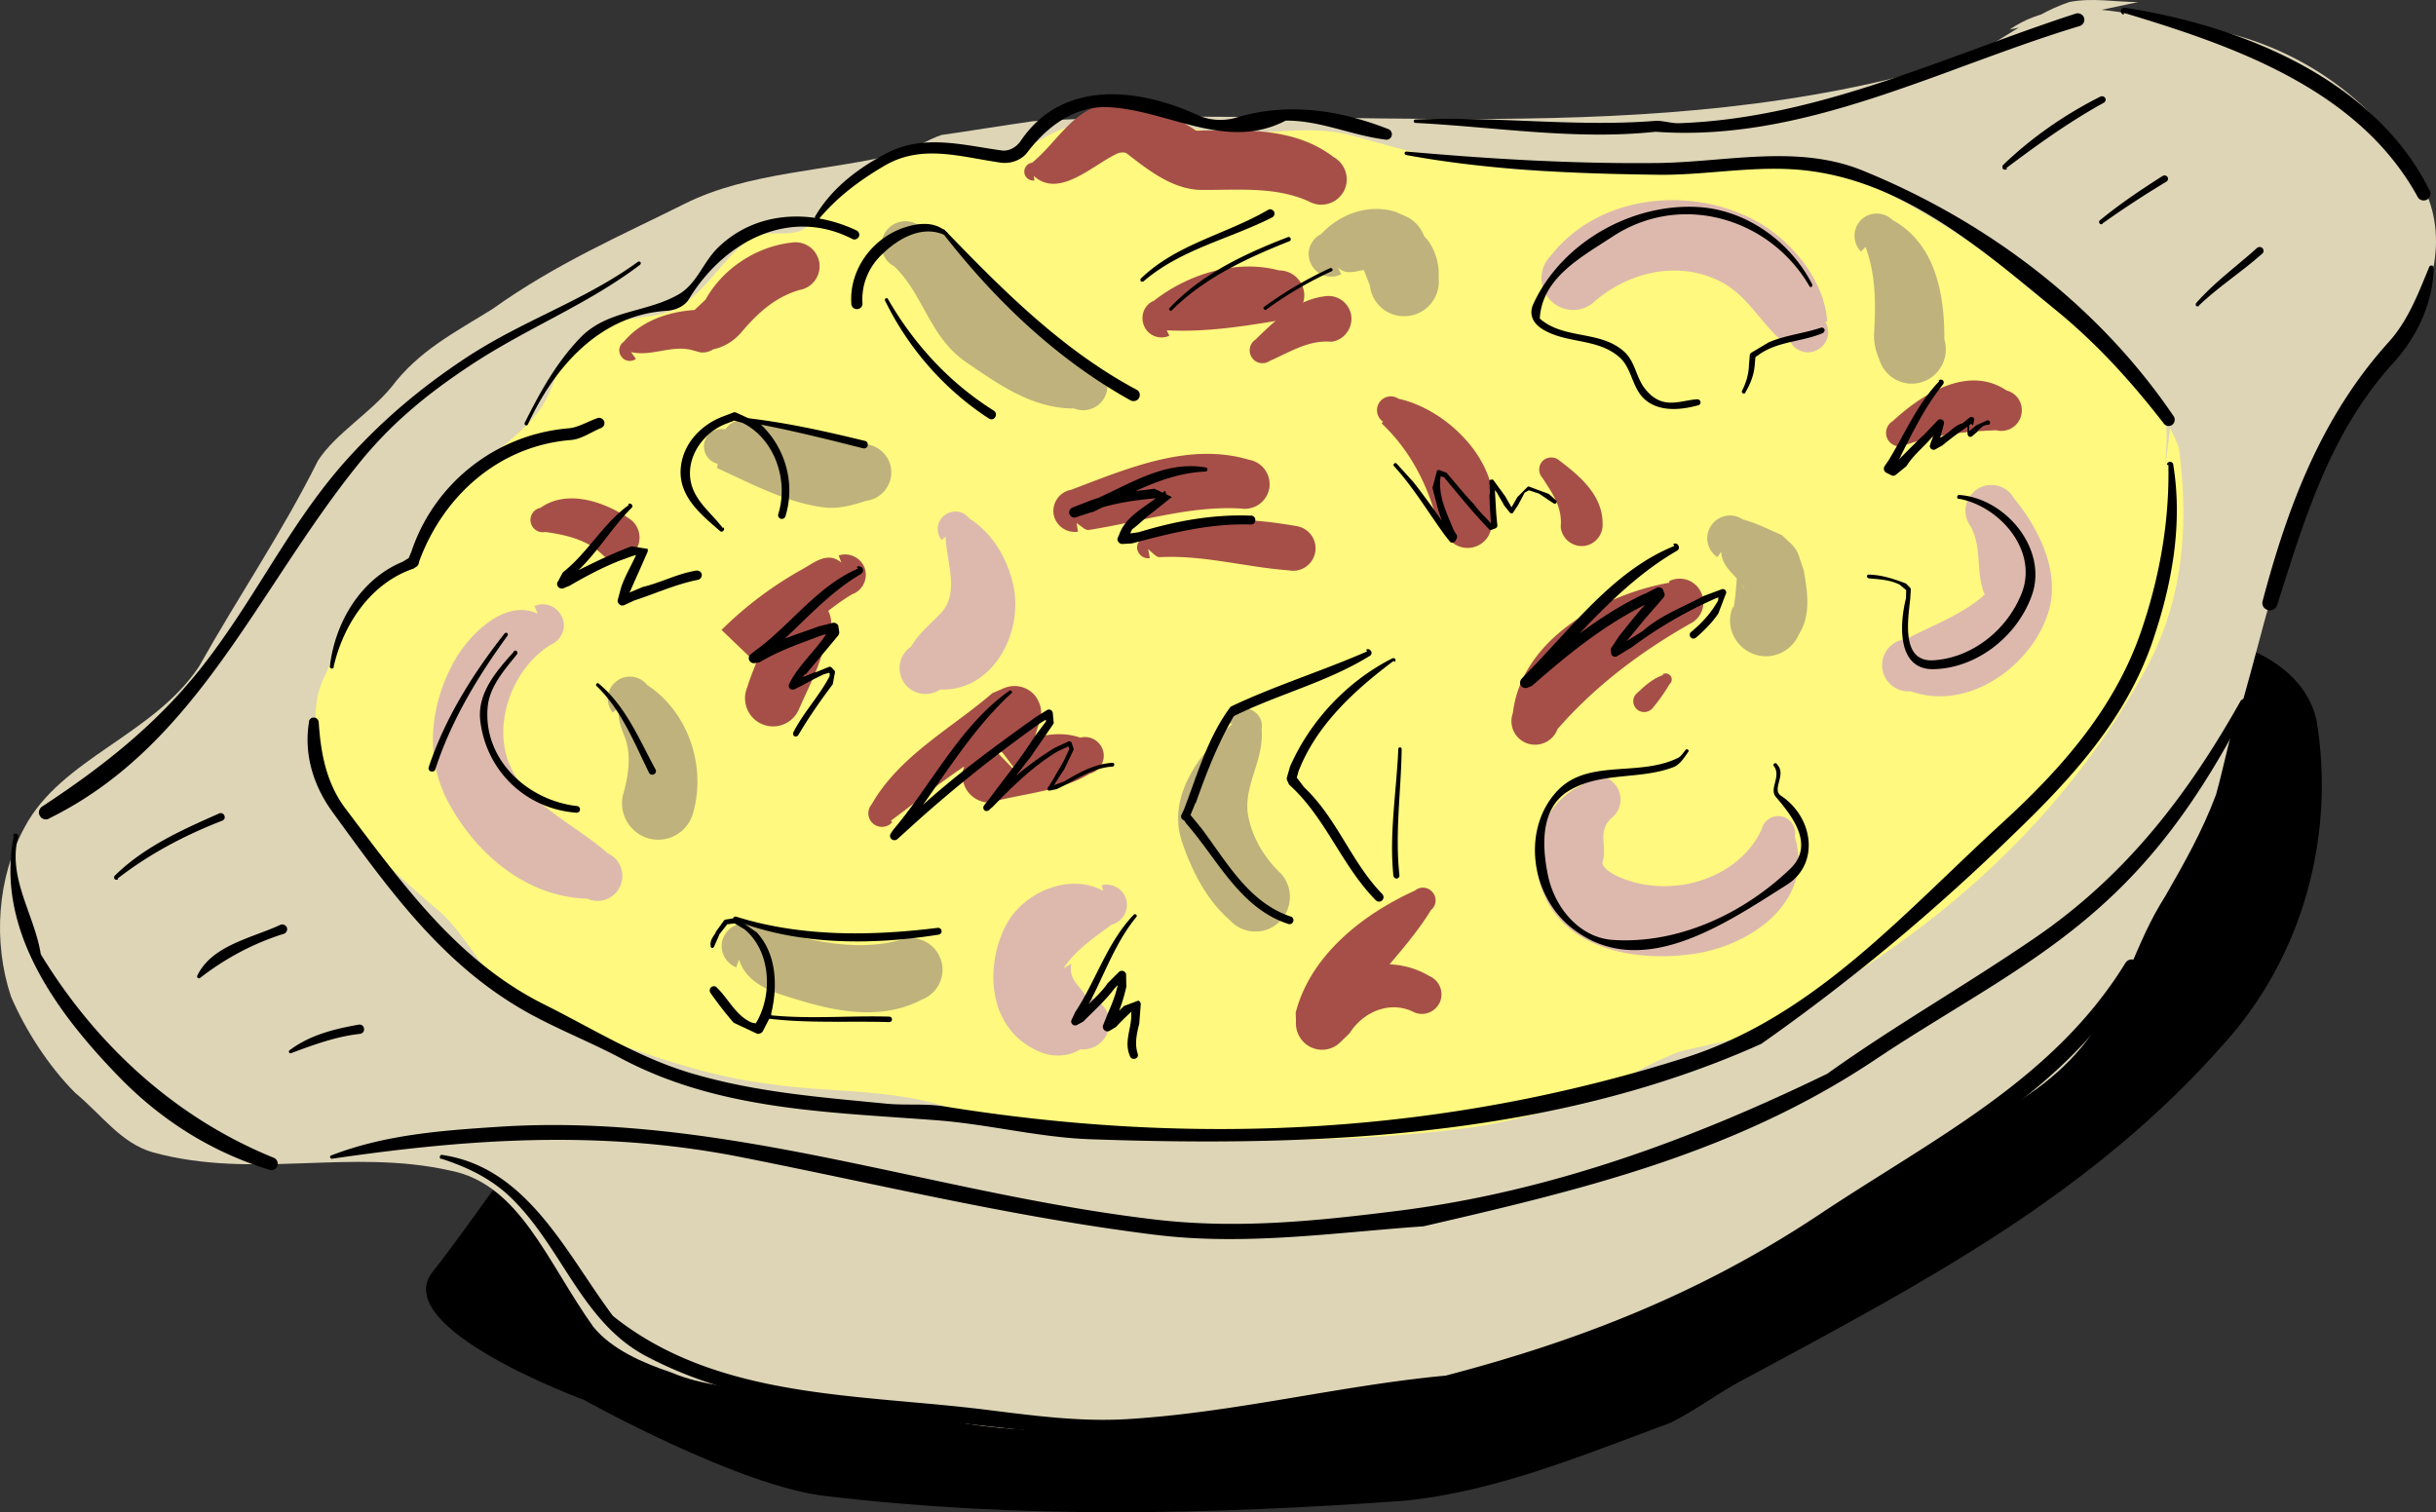 <svg xmlns="http://www.w3.org/2000/svg" width="202.36" height="125.643"><rect width="100%" height="100%" fill="#333333" stroke="none"/><path d="M35.95 105.65c-3.75 4.688 12.562 10.66 12.562 10.66s12.95 7.24 20.184 8c15.996 1.903 31.988 1.524 47.98.38 7.618-.762 14.852-3.809 22.086-6.473 2.29-1.145 4.192-2.664 6.477-3.809 14.852-7.996 28.559-15.23 39.602-27.796 6.472-7.239 9.14-17.137 7.617-26.657-.762-3.808-4.57-6.093-8.38-6.855-8.374-1.906-15.991-1.145-23.987-.762-4.57.379-9.141 1.14-13.329 3.047-1.523.379-3.43.379-4.953.762-15.992 3.047-30.46 6.09-44.933 12.945C88.5 73.28 80.5 77.471 72.887 83.182c-6.476 4.57-19.804-1.524-24.375 5.332-3.043 3.808-9.52 13.328-12.562 17.137"/><path fill="#ded5b7" d="M177.606.17c-1.902 0-3.808-.383-5.71 0-3.43 1.14-6.095 3.805-9.52 4.95-25.133 7.613-51.028 3.425-76.543 4.949-2.664.378-4.95.761-7.617 1.144-1.141.379-2.286 1.14-3.426 1.52-6.094 1.523-12.567 1.523-17.899 4.191-5.332 2.664-10.66 4.95-15.992 8.758-3.047 1.902-6.094 3.426-8.379 6.473-1.902 2.285-4.57 3.808-6.094 6.093-3.043 6.094-6.472 11.043-9.898 17.137-3.809 5.71-11.426 7.617-14.473 13.328-2.285 4.188-2.664 9.52-1.14 14.09 1.14 2.664 3.047 5.71 5.332 7.996 2.285 1.906 3.804 4.188 6.472 4.95 8.38 2.284 16.375-.38 24.75 1.523 5.715 1.144 8 7.617 11.805 12.949 1.527 1.902 4.192 3.043 6.477 3.805 2.664 1.144 5.332 1.144 7.996 1.906 3.808 1.14 8.758.379 12.566 1.523 7.235 1.903 14.09 1.524 21.324.762 6.473-.383 11.426-.762 17.899-2.285 4.57-.762 8.758-1.524 13.328-3.426 9.52-3.43 19.039-8 27.035-14.09 6.094-4.57 13.328-6.094 17.899-12.566 3.046-3.809 3.425-7.238 6.093-11.426 1.524-2.664 3.047-5.332 4.188-8.379.762-2.664 1.144-5.328 2.285-7.996.762-2.664 1.523-5.71 2.285-8.375.762-2.285 1.145-4.57 2.285-6.855 1.907-4.57 4.188-8.758 7.617-12.95 3.047-4.187 4.95-9.136 3.047-13.707-3.047-6.855-9.902-12.187-17.898-13.707-5.332-.765-11.805-3.43-16.758 0"/><path fill="#fff97f" d="M179.891 38.627c0-1.523.38-3.426-.382-4.566-3.426-4.953-8.375-7.617-12.946-11.805-3.426-2.668-7.234-4.953-11.043-6.855-9.902-4.188-20.562 0-31.226-1.524-4.188-.379-7.996-1.523-12.184-2.664-4.57-1.144-9.14.762-13.71-.766-4.188-1.14-8.38-1.14-12.567 1.528-3.426 2.281-8.38-.383-12.567 1.14-2.664 1.141-3.808 4.57-6.855 6.094-1.14.38-2.664 0-3.809.38-2.664 1.901-3.804 4.57-6.472 6.093-2.664 1.14-5.711.379-7.618 2.285-1.902 1.14-2.28 3.809-3.425 5.71-2.286 3.427-6.473 4.95-7.996 8.38-1.524 3.426-4.57 5.332-6.856 7.617-1.902 1.902-2.285 4.566-3.426 6.852-1.144 2.668-.383 5.71 0 8.379 0 1.902 1.524 3.425 3.047 4.949 2.285 1.906 4.188 3.808 6.473 5.71 2.664 2.286 3.808 5.716 6.855 7.618 1.14.762 2.285 1.523 3.426 1.906 5.715 1.902 11.043 4.188 17.137 4.95 4.949.761 9.902.378 14.851 1.902 4.57 1.523 9.137 1.523 13.707 1.906a119.633 119.633 0 0 0 28.563 0c3.426-.383 6.473-1.14 9.898-2.285 3.047-1.145 5.715-3.047 8.758-4.188 1.527-.383 3.43-.761 4.953-1.144 14.09-6.856 26.274-16.754 33.89-30.844 3.048-5.711 3.427-11.805 2.669-17.898 0-.383-.383-1.141-.766-1.903"/><path fill="#ddb9ad" d="M131.458 65.213c-3.094 1.332-4.45 5.117-3.547 8.164 1.644 5.594 8.117 6.664 13.187 5.809 4.641-.809 9.59-4.453 7.996-9.664a1.427 1.427 0 0 0-1.093-1.692 1.43 1.43 0 0 0-1.668 1.098c-2.024 4.305-7.88 5.852-12.114 3.805-.523-.262-1.214-.758-1.093-1.118.425-1.378-.551-2.64.925-3.808.762-.762.762-2 0-2.758-.761-.766-2-.766-2.761 0l.168.164m20.328-38.531c-.242-3.524-3.168-6.973-6.332-8.543-5.43-2.692-12.735-1.86-16.637 3.117a2.626 2.626 0 0 0 0 3.711 2.606 2.606 0 0 0 3.711.023c3.07-2.593 7.356-3.402 10.828-1.355 1.836 1.117 2.906 3.094 4.547 4.594.168.191.547.144.832.191a1.65 1.65 0 0 0 2.285.617 1.649 1.649 0 0 0 .621-2.285l.145-.07m11.777 16.828c1.168 1.805.5 3.973 1.309 5.898-1.903 1.692-4.309 2.524-6.52 3.692a2.178 2.178 0 0 0-2 2.332 2.175 2.175 0 0 0 2.356 2c4.808 1.71 10.066-2.094 11.449-6.57 1.023-3.31-.738-6.88-2.879-9.497a2.142 2.142 0 0 0-2.93-.785 2.14 2.14 0 0 0-.785 2.93M44.66 50.983c-2.76-1.286-5.808 1.832-7.046 4.164-1.855 3.496-2.332 7.687-.477 11.304 2.239 4.356 6.547 8.094 11.637 8.211a2.055 2.055 0 0 0 2.738-1.023A2.063 2.063 0 0 0 50.49 70.9c-2.332-2.047-5.14-3.356-7.188-5.782-2.949-3.476-1.21-9.328 2.477-11.566.883-.383 1.309-1.406.902-2.285-.379-.883-1.402-1.309-2.285-.906l.266.62m46.979 23.037c-2.832-1.547-6.687.12-8.117 2.93-1.738 3.449-1.476 8.593 2.809 10.425 1.023.45 2.355.473 3.402-.191 1.191.117 2.285-.738 2.406-1.953.14-1.188-.715-2.262-1.93-2.403-.402-.906-1.5-1.355-1.21-2.761-.215.144-.453.261-.668.406 1-1.547 2.57-2.57 3.996-3.64a1.71 1.71 0 0 0 1.238-2.051 1.707 1.707 0 0 0-2.047-1.235l.121.473m-13.09-29.414c.094 2.187 1.192 4.71-.43 6.379-.831.879-1.808 1.64-2.429 2.734-1 .668-1.258 2-.594 3 .668.977 2 1.238 3 .57 4.403.192 7.02-4.808 6.043-8.828-.547-2.238-1.734-4.164-3.64-5.402-.5-.645-1.403-.738-2.047-.238-.64.5-.738 1.402-.238 2.046l.335-.261"/><path fill="#bfb27c" d="M74.29 22.135c2.426 2.332 2.926 5.855 5.926 7.926 2.878 1.976 5.57 3.879 9.02 3.879a2.011 2.011 0 0 0 2.62-1.141 1.995 1.995 0 0 0-1.144-2.594c-4.594-2.832-8.329-6.43-12.043-10.496-.692-.738-1.739-.785-2.618-1.144a1.991 1.991 0 0 0-1.761 3.57M59.56 38.889c2.855 1.289 5.663 2.836 8.827 3.262 1.215.168 2.426-.168 3.594-.547 1.285-.168 2.192-1.356 2.047-2.64-.168-1.286-1.355-2.216-2.64-2.048-2.93-.023-5.454-1.761-8.31-1.906-.925-.047-1.972-.5-2.831.668a1.466 1.466 0 0 0-1.738 1.117 1.472 1.472 0 0 0 1.12 1.738l-.07.356m1.832 40.844c.715 2.21 3.14 2.808 5.117 3.402 3.286 1 6.903 1.594 10.09-.094 1.356-.523 2.047-2.05 1.524-3.406a2.633 2.633 0 0 0-3.38-1.523c-4.116 1.097-8.28-.211-12.21-1.262-.95-.379-2.047.097-2.45 1.074-.382.95.094 2.047 1.071 2.45l.238-.641m40.985-19.59c-2.739 2.476-5.477 6.023-4.168 9.855.836 2.426 2.023 4.782 3.976 6.473 1.07 1.168 2.903 1.238 4.047.168a2.894 2.894 0 0 0 .164-4.07c-1.355-1.286-2.332-2.93-2.687-4.688-.524-2.476 1.332-4.691 1.093-7.262.168-.808-.355-1.57-1.167-1.738-.81-.164-1.57.36-1.735 1.168l.477.094m40.601-14.301c.07 1.402 1.38 1.996 1.93 3.094l.094.187-.762-1.308.047.144c-.07.856-.117 1.715-.285 2.57-.024-.046-.024-.07-.047-.12-.645 1.5.07 3.238 1.594 3.882 1.5.64 3.238-.074 3.878-1.574 1.047-1.64.715-3.57.407-5.355l-.313-.903a2.585 2.585 0 0 0-.762-1.308l-.734-.692c-1.07-.453-2.117-1-3.262-1.308a1.88 1.88 0 0 0-2.617.523 1.873 1.873 0 0 0 .524 2.617l.308-.449m-31.867-23.66c.664.738 1.594.336 2.426.191.238-.047.476.168.715.262l1.379.809-2.735-1.903.403.903c.168.43.336.859.5 1.285a2.846 2.846 0 0 0 3.168 2.523c1.57-.164 2.71-1.594 2.543-3.164a4.848 4.848 0 0 0-.856-3.07l-.355-.406a2.886 2.886 0 0 0-1.477-1.618l-.855-.382c-2.262-.711-4.641.144-6.215 1.835a1.836 1.836 0 0 0-.832 2.497 1.838 1.838 0 0 0 2.5.836l-.309-.598m43.863-1.664c.856 2.332.856 4.687.711 7.137-.047.738.121 1.5.43 2.214a2.816 2.816 0 0 0 3.523 1.883 2.849 2.849 0 0 0 1.88-3.547c.023-3.738-.716-7.949-4.305-9.925a1.87 1.87 0 0 0-2.621 0 1.872 1.872 0 0 0 0 2.617l.382-.38m-103.484 38.2c-.238.785 0 1.473.383 2.45.594 1.5.355 3.214-.098 4.808-.426 1.594.524 3.238 2.117 3.691a3.012 3.012 0 0 0 3.692-2.144c1.093-3.88-.407-8.38-3.832-10.614a1.819 1.819 0 0 0-2.57-.285 1.818 1.818 0 0 0-.286 2.57l.594-.476"/><path fill="#a64f48" d="M89.426 43.46c.36.214.715.62 1.024.57 4.285-.665 8.332-2.02 12.613-1.782a2.071 2.071 0 0 0 2.38-1.691 2.062 2.062 0 0 0-1.688-2.356c-4.997-1.5-10.137.739-14.782 2.496a1.788 1.788 0 0 0-1.449 2.024 1.784 1.784 0 0 0 2.024 1.453l-.122-.715m5.95 2.168c.336.262.668.688.976.664 3.664-.187 7.14.836 10.735 1.098 1 .191 1.976-.477 2.168-1.5.187-1-.48-1.977-1.5-2.168-4.168-.738-8.664-.95-12.567.883-.476.117-.808.57-.715 1.047.118.476.57.808 1.047.714l-.144-.738M74.005 68.19c3.378-2.5 6.57-5.285 10.52-6.926l.644-.024-3.024-2.69-.238.784c-.5 1.121-1.07 2.192-1.5 3.332l-.168.692c-.117.238-.215.5-.262.761a2.26 2.26 0 0 0 1.93 2.547l.215.047c2.785-.808 5.879-.906 8.398-2.43a1.536 1.536 0 0 0 1.121-1.878 1.567 1.567 0 0 0-1.906-1.118c-2.21-.785-4.617.239-6.781.809.617.809 1.215 1.617 1.832 2.426l-2.238-2.309.574.168 1.64 1.738c0 .07.024.118.024.192.238-.883.715-1.668 1-2.524l.594-1.906a2.104 2.104 0 0 0-.094-1.57c-.477-1.117-1.785-1.617-2.93-1.117l-.926.402c-3.425 2.953-7.71 5.187-10.02 9.234a1.132 1.132 0 0 0 .118 1.598 1.13 1.13 0 0 0 1.594-.121l-.117-.117m-4.118-21.446c-1.12-.953-2.214-.023-3.187.524a30.867 30.867 0 0 0-6.762 5.07l3.477 3.332-.5.402.379-.234c1.023-.691 2.12-1.191 3.238-1.668l.785-.047-2.93-2.902-.21 1.02c-.836 1.574-1.575 3.214-2.122 4.906-.472 1.187.098 2.57 1.313 3.043 1.187.476 2.543-.118 3.02-1.309.5-1.14 1.046-2.234 1.5-3.379l1.093-3.094c.074-.214.098-.43.074-.64a2.393 2.393 0 0 0-2.43-2.336l-1.023.098c-1.047.453-2.164.761-3.187 1.285l-1.907 1.117a2.106 2.106 0 0 0-.523.406l4.07 2.734c0 .028.024.028.024.051 2.12-2.047 4.14-4.191 6.687-5.738a1.73 1.73 0 0 0 1.074-2.164 1.735 1.735 0 0 0-2.167-1.07l.214.593m-24.609-2.547c1.762.239 3.594.668 4.856 1.977.808.617 1.976.453 2.617-.383.62-.808.453-1.996-.356-2.617-2.07-1.45-5.238-2.594-7.5-.977a1.012 1.012 0 0 0-.808 1.192c.097.547.644.93 1.191.808m7.141-14.945c1.738.403 3.402-.644 5.14-.144l.617.168c.43.047.833-.07 1.192-.332l-.332.117c1.047-.168 1.902-.688 2.57-1.477 1.356-1.594 2.781-2.902 4.828-3.496a1.998 1.998 0 0 0 1.621-2.308 2.004 2.004 0 0 0-2.308-1.622c-2.953.336-5.711 2.168-7.14 4.739l-1.31 1.238 1.188-.336-.762-.047c-2.187.145-4.472.906-5.898 2.64a.851.851 0 0 0-.215 1.216c.262.406.809.5 1.215.214l-.406-.57M85.88 14.615c2.046 1.88 4.761-.785 6.785-1.785.285-.168.734-.238.953-.07 1.879 1.473 3.879 2.996 6.187 3.02 2.973.023 6.137-.31 8.922.953a2.115 2.115 0 0 0 2.883-.809c.57-1.023.188-2.309-.836-2.879-3.281-2.523-7.52-2.238-11.398-2.191-2.164-1.38-4.617-2.594-7.285-2.262-2.926.406-4.258 3.215-6.352 4.926a.753.753 0 0 0-.645.836c.047.402.43.691.832.64l-.046-.379m28.894 20.563c2.192 2.07 3.64 4.71 4.473 7.64.097.38.453.665.691.977a1.988 1.988 0 0 0 2.238 1.711 1.984 1.984 0 0 0 1.711-2.238c1.122-4.473-3.449-9.207-7.71-10.137a1.15 1.15 0 0 0-1.594.309 1.15 1.15 0 0 0 .308 1.593l-.117.145m13.376 4.547c.76 1.21 1.644 2.332 1.5 4.023.07.95.901 1.688 1.878 1.617.953-.074 1.668-.93 1.598-1.882 0-2.309-1.836-3.903-3.547-5.188a1.041 1.041 0 0 0-1.43 0 1.041 1.041 0 0 0 0 1.43m10.543 8.683c-5.594 1-12.305 4.739-13.016 10.832a1.959 1.959 0 0 0 1.188 2.524 1.99 1.99 0 0 0 2.523-1.192c3.141-3.593 6.88-6.402 11.02-8.757a1.95 1.95 0 0 0 .879-2.641 1.95 1.95 0 0 0-2.64-.883l.046.117m-.426 7.641c-.953.29-1.644.953-2.336 1.598a.872.872 0 0 0 .028 1.258c.355.359.926.335 1.285-.024a15.023 15.023 0 0 0 1.45-2.043.492.492 0 0 0 .07-.691.492.492 0 0 0-.688-.098h.191m20.11-19.109c2.425-.832 4.902-1.094 7.449-1.192a1.698 1.698 0 0 0 2.07-1.215c.238-.925-.285-1.855-1.215-2.093-3.187-2.141-6.996.285-9.445 2.547a1.134 1.134 0 0 0-.406 1.546 1.137 1.137 0 0 0 1.547.407m-61.453-9.496c3.168.164 6.285-.309 9.378-.832 1.141 0 2.047-.954 2.047-2.098a2.09 2.09 0 0 0-2.093-2.047c-3.547-.95-7.547.29-10.403 2.523-.808.332-1.164 1.286-.808 2.094.332.813 1.285 1.168 2.093.813l-.214-.453"/><path fill="#a64f48" d="M105.47 29.99c1.64-.714 3.234-1.761 5.117-1.597 1.047-.117 1.785-1.094 1.664-2.14a1.91 1.91 0 0 0-2.164-1.641c-2.407.285-4.164 2.023-5.809 3.617a1.068 1.068 0 0 0-.285 1.476c.332.5 1 .617 1.476.285m12.067 44.008c-4.309 1.95-8.664 5.352-9.903 10.137l.024.687a2.259 2.259 0 0 0 .617 1.739c.836.86 2.215.883 3.074.027l.762-.738c1.14-1.809 3.402-2.762 5.375-1.738.836.355 1.785-.047 2.145-.883a1.664 1.664 0 0 0-.907-2.14c-2.879-1.716-6.543-1.048-8.996 1.116l-1.426 1.262 3.688 1.785.023-.64c1.977-3.239 4.88-5.762 6.856-8.997a1.03 1.03 0 0 0 .14-1.476 1.025 1.025 0 0 0-1.472-.14"/><path d="M52.989 21.756c-4.523 3.285-9.664 4.879-14.492 8.113-3.57 2.383-6.524 4.88-9.332 7.926-4.832 5.235-7.567 11.281-11.95 17.043-3.902 5.14-8.59 8.805-13.73 12.184-.262.191-.336.547-.144.808a.55.55 0 0 0 .789.145c12.3-6.07 17.253-19.04 25.68-29.465 2.593-3.215 5.519-5.664 9.066-8.02 4.832-3.238 9.851-5.117 14.304-8.5a.174.174 0 0 0 .024-.21c-.047-.051-.145-.075-.215-.024M1.153 69.447C-.394 77.112 4.579 83.99 9.766 89.346c3.524 3.668 7.758 6.355 12.57 7.832.258.117.57 0 .688-.262a.541.541 0 0 0-.262-.715C14.575 92.893 7.958 86.8 3.387 79.28c-.52-3.286-2.78-6.356-1.878-9.758a.215.215 0 0 0-.165-.262c-.12-.023-.238.047-.261.168l.07.02m26.441 26.824c11.211-1.64 22.23-2.426 33.797-.164 11.922 2.355 22.68 4.996 34.461 6.472 7.547.95 14.922-.168 22.399-.691 12.945-3 25.75-5.996 37.46-13.805 7.282-4.879 14.4-8.304 20.493-14.375 4.496-4.449 7.71-9.613 10.543-15.086a.35.35 0 0 0-.121-.5c-.164-.12-.38-.05-.5.117-4.285 7.618-9.352 14.375-17.016 19.637-6 4.113-11.687 7.305-17.305 11.328-11.207 5.45-22.964 9.782-35.507 11.375-6.786.856-13.375 1.547-20.207.762-18.493-2.145-35.844-8.902-54.48-7.734-4.759.308-9.567.64-14.063 2.379-.098.023-.145.097-.122.168.024.093.098.14.168.117m89.989-86.059c6.64.332 13.304 1.45 19.945.734 12.352.907 23.68-5.304 35.223-8.78a.56.56 0 0 0 .382-.665.567.567 0 0 0-.667-.383c-10.856 3.524-21.348 8.711-32.989 9.118-.664.023-1.332-.239-2-.192-6.664.524-13.254-.406-19.894-.117-.07 0-.145.07-.145.14s.074.145.145.145m58.855-9.141c9.211 2.762 19.543 6.38 24.422 15.329a.57.57 0 0 0 .785.164.57.57 0 0 0 .164-.785C197.192 6.569 186.247 2.143 176.512.643a.303.303 0 0 0-.336.238.306.306 0 0 0 .239.336l.023-.145m25.348 21.133c-.902 2.192-1.762 4.453-3.332 6.188-5.664 6.262-8.422 13.758-10.496 21.539-.094.336.097.668.453.762a.64.64 0 0 0 .762-.45c2.261-7.093 4.355-14.28 9.64-20.09 1.903-2.093 3.281-4.878 3.356-7.851.023-.121-.047-.215-.145-.238a.2.2 0 0 0-.238.14m-84.988-9.328c6.851 1.262 13.828 1.547 20.753 1.64 3.786.075 7.59-.687 11.399-.448 8.64.546 15.305 6.328 21.875 11.73 3.426 2.809 6.234 5.926 8.898 9.356a.501.501 0 0 0 .692.164.533.533 0 0 0 .168-.711c-6.262-9.258-15.567-16.258-25.871-20.446-5.454-2.215-11.426-.664-17.137-.617-6.902.07-13.828-.336-20.73-.953a.188.188 0 0 0-.169.117c0 .07.051.145.122.168"/><path d="M180.13 38.627c.093 4.738-.739 9.38-2.286 13.88-2.187 6.327-6.52 11.276-11.449 15.8-8.258 7.547-15.66 16.16-26.394 19.566-20.04 6.352-40.602 7.446-61.617 4.043-1.594-.238-3.118-.07-4.688-.21-5.355-.528-10.547-.907-15.828-2.407-4.617-1.285-8.473-3.758-12.684-5.855-7.117-3.57-11.566-9.758-16.425-16.184-1.665-2.164-2.118-4.711-2.282-7.258-.023-.215-.215-.406-.43-.383-.214 0-.406.192-.382.407-.426 2.64.36 5.234 1.93 7.402 4.972 6.852 9.566 13.281 17.09 17.16 2.331 1.211 4.64 2.14 6.972 3.379 8.043 4.258 17.09 4.426 25.918 5.094 4.402.308 8.687 1.449 13.043 1.594 18.707.664 38.363-.145 55.691-7.926 7.52-5.285 14.422-11.043 21.11-17.563 4.785-4.617 9.164-9.449 11.355-15.758 1.64-4.761 2.57-9.78 1.762-14.78a.268.268 0 0 0-.266-.263.267.267 0 0 0-.262.262h.122M27.712 55.408c.812-3.546 3.093-6.972 6.64-8.164l.215-.144a.411.411 0 0 0 .215-.285l.047-.188c2-5.43 6.617-9.594 12.613-10.07.86-.07 1.668-.664 2.5-1a.438.438 0 0 0 .238-.57c-.093-.215-.355-.332-.57-.239-.808.285-1.57.762-2.355.836-6.07.5-11.211 4.594-13.09 10.281l-.313.715.215-.289-.617.383c-3.477 1.426-5.617 5.02-6.047 8.688-.023.07.047.164.145.187.07.023.164-.047.187-.14h-.023m16.136-20.137c2.215-4.782 5.953-9.09 11.543-9.45.692-.046 1.453-.355 1.809-.925 2.93-4.856 8.426-7.735 13.64-5.024a.412.412 0 0 0 .52-.238.4.4 0 0 0-.234-.5c-3.785-1.785-8.38-1.617-11.52 1.477-1.215 1.214-1.715 2.93-3.168 3.808-2.71 1.594-5.972 1.285-8.258 3.664-2 2.098-3.332 4.524-4.593 7.047-.024.07-.024.14.047.188a.15.15 0 0 0 .214-.047"/><path d="M68.055 18.158c1.5-1.78 3.305-3.14 5.356-4.351 3.14-1.883 6.379-.762 9.758-.29.714.098 1.664-.163 2.187-.878 1.692-2.211 3.977-3.832 6.64-3.738 5 .214 9.833 3.714 14.805 1.12 2.856-.023 5.45 1.216 8.235 1.571.262.07.5-.07.57-.309a.465.465 0 0 0-.308-.57c-4.047-1.574-8.305-2.238-12.637-.93-1 .286-2.168.239-3.145-.214-4.851-2.215-11.207-3.07-14.73 2.144-.356.52-.977.879-1.594.785-3.285-.453-6.476-1.383-9.594.262-2.355 1.238-4.496 2.879-5.851 5.164-.074.094-.074.262.047.332.093.07.261.07.332-.047l-.07-.05m10.21 1.144c4.309 5.57 9.47 10.52 15.66 13.969.262.12.57.027.692-.211.14-.262.047-.574-.219-.692-6.187-3.308-11.113-8.28-15.922-13.257-.07-.07-.164-.07-.21 0-.051.046-.051.144 0 .19m-4.739 5.688c1.93 3.954 4.926 7.38 8.617 9.782.192.12.43.074.524-.117a.383.383 0 0 0-.094-.524c-3.691-2.309-6.664-5.547-8.809-9.281-.023-.074-.117-.098-.191-.047-.07.02-.094.117-.047.187"/><path d="M78.645 19.303c-1-.977-2.476-.762-3.64-.356-2.57.903-4.454 3.473-4.286 6.235a.46.46 0 0 0 .43.5.46.46 0 0 0 .5-.43c-.117-1.547.477-3.023 1.594-4.094 1.379-1.355 3.402-2.52 5.308-1.593.07.023.141 0 .192-.07.02-.07-.027-.169-.098-.192M60.036 43.865c-.836-1.117-2-1.976-2.5-3.308-.809-2.215.715-4.594 2.855-5.38l.739-.284-.215.023.761.215c2.665 1.309 3.856 4.758 2.973 7.59a.31.31 0 0 0 .215.383c.144.047.336-.047.383-.215.855-2.738-.024-5.785-2.145-7.711l-1.972-.906a.337.337 0 0 0-.215 0l-.809.312c-1.808.664-3.332 2.211-3.547 4.211-.261 2.402 1.664 3.953 3.239 5.309a.18.18 0 0 0 .285 0 .18.18 0 0 0 0-.285l-.047.046"/><path d="M61.438 34.963c3.45.57 6.856 1.43 10.258 2.285.191.047.355-.07.383-.238.047-.191-.074-.355-.238-.379-3.43-.836-6.856-1.598-10.356-1.953-.07-.023-.14.047-.168.121-.023.07.05.14.121.164M42.684 54.147c-1.43 1.593-3.07 3.449-2.785 5.758.5 4.117 3.735 7.285 7.95 7.617.144.023.308-.07.331-.215.024-.14-.07-.309-.214-.332-4.118-.453-7.875-3.856-7.45-8.281.168-1.668 1.383-3.024 2.43-4.332.07-.07.047-.192-.023-.262-.075-.074-.192-.047-.262.023l.023.024m6.879 2.855c2.047 1.977 3.117 4.688 4.356 7.211.07.145.261.192.402.121.145-.074.215-.238.145-.383-1.36-2.496-2.477-5.28-4.715-7.14a.11.11 0 0 0-.188 0 .113.113 0 0 0 0 .191m-7.64-4.379c-2.641 3.356-4.954 7.047-6.309 11.114-.047.168.023.312.191.359.145.047.309-.023.356-.168 1.308-4.047 3.523-7.711 6-11.113a.18.18 0 0 0-.024-.215.18.18 0 0 0-.214.023m10.304-10.66c-2.14 1.547-3.402 3.973-5.472 5.59l-.407.762a.337.337 0 0 0-.047.332c.07.191.286.289.477.242l.523-.215c1.88-1.094 3.786-2.074 5.88-2.668l.331.074-.453-.527-.14.36c-.407 1-1 1.902-1.332 2.925l-.262.977c-.027.093-.027.191.023.261a.38.38 0 0 0 .524.192l.832-.383c1.761-.57 3.453-1.356 5.281-1.711a.417.417 0 0 0 .313-.453c-.047-.215-.239-.332-.454-.313-1.546.243-2.925 1-4.449 1.36l-1.86.785.552.476.238-.882v.027c.234-.527.473-1.074.71-1.594l.763-1.738a.41.41 0 0 0 0-.238l-1.333-.215c-1.714.64-3.332 1.45-4.972 2.262l-.953.523.5.402.715-.925c1.808-1.621 2.996-3.739 4.71-5.453a.18.18 0 0 0 0-.286.18.18 0 0 0-.285 0l.047.051m47.933-3.121c-4.046-.71-7.331 2.215-10.972 3.309h.07l.168.832.454-.211c2.14-.953 4.449-1.239 6.757-1.43l.407.121-.262-.691-.668.547c-1.14.906-2.617 1.617-3.14 3.093l-.094.215a.396.396 0 0 0-.051.192c.023.21.191.378.406.378l.785-.046c3.239-.856 6.524-1.692 9.903-1.57.21 0 .378-.169.355-.384 0-.214-.168-.378-.383-.355-3.164-.121-6.281.453-9.304 1.379l-1.38.191.356.57.477-1c.593-.425 1.093-.972 1.691-1.402l1.524-1.215a.307.307 0 0 0 .093-.07l-1.453-.691c-1.879.261-3.809.36-5.594 1.093l-1.234.477a.484.484 0 0 0-.262.406c.024.239.211.43.45.43l1.5-.48v.027c3-1.453 5.976-3.238 9.402-3.38.07 0 .14-.073.14-.167 0-.094-.07-.168-.14-.168m-5.164-15.469c3.094-2.664 7.113-3.5 10.683-5.308a.359.359 0 0 0 .145-.5c-.117-.164-.332-.235-.5-.118-3.477 2.024-7.543 2.81-10.52 5.665-.07.046-.093.164-.047.238.07.07.168.07.239.023m2.355 2.403c2.715-2.711 6.235-4.332 9.758-5.735.098-.023.145-.144.098-.238-.028-.094-.145-.145-.242-.094-3.567 1.38-7.137 3.047-9.805 5.88-.047.046-.07.14 0 .187.05.047.144.074.191 0m7.828-.047a31.64 31.64 0 0 1 5.43-3.188c.07-.023.117-.12.07-.191-.023-.07-.12-.094-.191-.07a32.283 32.283 0 0 0-5.473 3.21c-.074.051-.074.145-.023.192.047.07.117.094.187.047m10.618 12.996c1.617 1.762 2.832 3.832 4.238 5.758l.379.476c.023.047.07.07.093.098.145.07.336 0 .407-.145l.093-.168a.356.356 0 0 0 0-.308l-.238-.356c-.547-1.406-1.285-2.715-1.117-4.382l.094-.356-.286.145.547.191-.093-.074.476.574c.903 1.07 1.785 2.164 2.738 3.188l.547.593c.07.098.164.098.262.047l.309-.117a.26.26 0 0 0 .14-.238l-.093-.953c-.047-.832-.094-1.665-.145-2.5l-.02-.165-.359.118.598.812c.187.356.402.688.594 1.047l.476.594s.024.023.047.023c.07.047.164.047.215-.047l.426-.644c.168-.332.36-.664.523-1l.43-.239-.117.028.879.285c.406.262.808.547 1.214.809.094.047.188.047.239-.047a.154.154 0 0 0-.051-.215c-.188-.168-.402-.36-.594-.524l-1.617-.597c-.023-.02-.07-.02-.121 0l-.832.836v-.024l-.664 1.164.285-.023-.668-1.164-.953-1.309s-.024-.05-.094-.074c-.07 0-.191 0-.262.094 0 .12 0 .12.047 1.097h-.023c-.024 0-.024.286 0 .547 0 .286 0 .286.121 2.118l.14-.262-.093.074-.192.094.286.047-.547-.594s-.57-.547-1.024-1.168c-.547-.57-.547-.57-2.215-2.547l-.046-.047c-.024-.023-.024-.023-.547-.215 0 0-.024 0-.024-.023 0 0-.12-.023-.238.047-.023.12-.023.12-.36 1.383h-.023s.262 1.046.551 2.093c.356 1.024.356 1.024.926 2.188v-.309l-.094.192.5-.07-1.023-1.215s-1.168-1.692-2.43-3.31l-1.379-1.522s-.07-.07-.144-.07c-.07.046-.141.116-.141.187l.047.074m23.277 6.64c-5.094 2.07-8.543 6.852-12.328 10.66l-.36.383a.504.504 0 0 0-.093.45c.07.242.332.359.57.289l.406-.168c2.973-2.617 6.09-5.14 9.688-6.88l1.02-.546-.548-.191.098.19.047-.405-.691.86c-.856.878-1.594 1.878-2.38 2.831l-.593.902a.339.339 0 0 0-.098.239l.024.261c0 .075.023.122.047.168a.324.324 0 0 0 .476.094l1.215-.738a35.384 35.384 0 0 1 7-4.067l.617-.191-.36-.332-.116.734c-.57 1.024-1.356 1.883-2.262 2.621a.302.302 0 0 0 0 .426c.098.121.285.145.43.024.691-.594 1.332-1.239 1.855-1.996l.645-1.692a.158.158 0 0 0 0-.144.278.278 0 0 0-.36-.188l-1.523.57c-1.711.93-3.57 1.594-5.07 2.926l-2.426 1.5.5.262v-.262l-.024.192.57-.856.024.024c.523-.598 1-1.192 1.5-1.809l1.617-1.86c.098-.117.121-.285.051-.402l-.074-.191v-.024c-.094-.214-.356-.285-.547-.191l-1.023.523v-.023c-3.333 1.57-6.211 3.856-9.02 6.164l-.977.785.454.739.953-1.024v.024c3.52-3.641 6.851-7.688 11.28-10.258a.296.296 0 0 0 .142-.426.295.295 0 0 0-.426-.145l.07.168m-55.219 12.02c-4.113 2.902-6.426 7.758-9.66 11.566l-.191.286c-.094.14-.094.332.023.449a.374.374 0 0 0 .523.027l.477-.43a114.926 114.926 0 0 1 11.398-9.21l.883-.547-.476-.215.07.738.07-.215-1.02 1.356c-1.144 1.812-2.5 3.453-3.761 5.168l-.453.57c-.07.094-.07.238 0 .355a.273.273 0 0 0 .406.024l.332-.285c1.64-1.688 3.309-3.332 5.332-4.567l1.117-.527-.238-.094.168.477v-.121l-.5 1.047c-.309.546-.621 1.074-.93 1.62l-.379.594c-.023.024-.046.07-.023.118 0 .074.094.144.164.12l.574-.12c1.547-.688 2.926-1.786 4.688-1.88.07-.023.117-.093.117-.187-.023-.074-.094-.144-.187-.121-1.477.094-2.739.809-3.977 1.547l-1.262.453.168.238 1.024-1.597h.023l.809-1.688c.023-.047.023-.07.023-.12l-.168-.497c-.047-.098-.14-.145-.234-.121l-1.192.547c-1.64 1.023-3.187 2.168-4.5 3.594l-1.308 1.144.406.402 1-1.261c.832-1 1.57-2.07 2.379-3.067l1.902-2.765c.051-.047.074-.141.051-.211l-.07-.739c0-.046-.028-.097-.051-.144a.31.31 0 0 0-.43-.094l-.926.57c-3.546 2.547-7.093 5.118-10.257 8.118l-1.739 1.476.547.473.739-.95c2.855-3.738 5.214-7.925 8.734-11.14-.023.023-.047.074-.07.098.07-.051.093-.145.047-.215-.047-.074-.118-.074-.192-.047m-12.59-10.141c-3.449 1.5-5.617 4.735-8.613 6.88l-.285.238c-.121.07-.168.21-.168.355a.431.431 0 0 0 .476.383l.426-.074c1.621-.973 3.383-1.57 5.145-2.235l1.164-.312-.5-.309.047.453.12-.332-.452.403c-.88 1.359-2.14 2.43-2.926 3.855l-.121.238c-.07.098-.07.215-.024.336.07.164.286.211.454.14l.664-.331a25.86 25.86 0 0 1 1.761-.906l.547-.164-.215-.051.215.191-.047-.164-.023.356c-.856 1.64-2.164 3-3 4.64a.253.253 0 0 0 .074.332c.117.051.262.024.332-.093.856-1.454 1.832-2.856 2.856-4.215l.191-.996c0-.07-.023-.145-.07-.168l-.192-.215c-.07-.07-.144-.094-.238-.07l-1.117.453-.027-.024-1.997.832.426.477.715-1.145.047.047 1.477-1.758 1.191-1.43a.472.472 0 0 0 .14-.331l-.07-.453v-.024c-.023-.191-.238-.332-.43-.312l-1.238.312c-1.547.594-3.164 1-4.566 1.902l-.836.309.312.762.688-.547c2.715-2.211 4.902-5.02 7.973-6.805.144-.12.191-.312.097-.476a.37.37 0 0 0-.476-.098l.093.145M59.321 78.658c.14-.355.309-.687.45-1.046l.69-.88-.117.07.762-.093-.144-.023.879.523c2.144 1.762 2.359 5.235 1.074 7.594l-.285.473.449-.188-.617-.12c-1.332-.571-1.907-1.927-2.88-2.88-.12-.168-.331-.191-.5-.07a.365.365 0 0 0-.046.5 31.528 31.528 0 0 0 1.902 2.45l1.977.929a.484.484 0 0 0 .453-.215l.734-1.43h-.047c.547-2.234.5-4.949-1.187-6.781L61.2 76.303c-.047-.023-.094-.023-.145-.023l-.757.12c-.075 0-.122.048-.168.094l-.668.93h.023c-.188.356-.523.664-.45 1.14-.027.075.024.145.094.192.07.024.141-.023.192-.098"/><path d="M61.036 76.47c5.305 2.071 11.351 2.071 16.918 1.188.168-.02.289-.164.262-.328a.29.29 0 0 0-.332-.238c-5.543.688-11.352.758-16.731-.93a.226.226 0 0 0-.238.094.226.226 0 0 0 .093.238l.028-.023m2.614 8.141c3.405.43 6.808.21 10.21.308.145 0 .238-.098.238-.215 0-.14-.093-.238-.238-.238-3.379-.094-6.781.238-10.16-.145-.098 0-.168.051-.168.145-.023.074.047.145.117.145m30.539-8.618c-2.238 2.332-3.12 5.45-4.855 8.07l-.313.665c-.047.093-.047.215 0 .285.074.168.29.238.453.144l.524-.285c.883-.906 1.836-1.738 2.594-2.761l.882-.88-.62-.144.097.285c-.168.977-.5 1.883-.906 2.785l-.38.954a.367.367 0 0 0 0 .378.364.364 0 0 0 .524.145l.524-.313c.406-.449.832-.855 1.261-1.257l.645-.313-.574-.332-.07.832c.046 1.145-.622 2.285-.122 3.453.047.192.215.309.407.262a.31.31 0 0 0 .261-.383c-.285-.855-.093-1.687.117-2.523l.122-1.57a.334.334 0 0 0-.192-.356l-1.14.43c0-.024.023-.024.023-.051-.285.262-.57.55-.86.808l-.785.622.598.406.356-.883c.359-.809.62-1.64.808-2.496l-.023-1.05a.513.513 0 0 0-.07-.118c-.122-.168-.333-.191-.5-.07l-.954.949c-.547.808-1.308 1.43-1.953 2.144l-.902.762.453.426.762-1.473c1.332-2.453 2.21-5.144 4-7.332.07-.07.07-.168 0-.215-.051-.047-.145-.047-.192 0m21.488-21.3c-3.734 1.878-6.851 5.187-8.52 9.02l-.237.835c-.047.094-.024.188 0 .285l.168.356c3.046 2.738 4.355 6.734 7.21 9.617.145.14.36.14.524 0a.375.375 0 0 0 0-.527c-2.57-2.641-3.762-6.305-6.473-8.852l-.691-.906.023.238.192-.688c1.5-3.855 4.664-6.738 7.902-9.164.023.024.047.07.07.094.07-.047.094-.14.07-.238-.046-.07-.14-.094-.238-.07"/><path d="M113.56 54.123c-3.735 1.64-7.637 2.832-11.329 4.594-1.902 2.523-2.762 5.64-3.879 8.543l-.191.406c0 .024-.024.024-.024.047-.07.168.024.379.192.426l.14.05-.164-.12.239.359c2.593 2.95 4.449 7.02 8.449 8.328a.32.32 0 0 0 .426-.164.322.322 0 0 0-.164-.43c-3.5-1.144-5.356-4.547-7.426-7.308l-.953-1.164c-.047-.074-.094-.098-.168-.121l-.117-.07.191.5.523-1.286.024.024c.879-2.5 1.832-4.95 3.164-7.235 3.687-1.832 7.734-2.808 11.281-5 .145-.07.215-.262.117-.402-.07-.145-.258-.215-.402-.121l.07.144m2.598 8.114c-.145 3.5-.766 7-.406 10.523.023.14.14.238.285.238.12-.027.238-.144.215-.289-.383-3.496.14-6.972.187-10.472 0-.07-.047-.141-.14-.141-.07 0-.141.047-.141.14m34.391-38.601c-1.813-3.547-5.407-6.14-9.356-6.426-5.547-.379-11.426 2.88-13.805 8.02-.355.738-.214 1.593.907 2.215 2 1.117 4.449.664 6.234 2.238 1.023.902 1.023 2.426 2 3.402 1.188 1.164 3.047 1 4.523.594a.246.246 0 0 0 .211-.285.27.27 0 0 0-.308-.215c-1.43.094-2.856.93-4.285-.856-.786-.976-.809-2.285-1.786-3.14-2.023-1.762-4.972-.953-6.972-2.715.191-3.379 3.43-5.094 6.047-6.809 5.71-3.757 13.09-1.52 16.351 4.118.024.074.117.097.188.05.07-.05.07-.144.05-.191M145 32.584c.407-.691.688-1.406.762-2.191l.07-.832-.093.168.477-.336c1.57-1.047 3.496-1 5.187-1.711a.284.284 0 0 0 .164-.309c-.047-.12-.187-.191-.308-.144-1.426.476-2.95.617-4.332 1.215l-1.473.878c-.047.047-.098.122-.098.192l-.07.832c-.023.762-.238 1.453-.57 2.117-.047.098 0 .192.07.215.094.047.191 0 .215-.07v-.024m-4.977 29.726c-.21.239-.379.548-.64.665-3.262 1.597-7.426.05-9.973 2.691-2.977 3.094-2.356 8.64 1.14 11.426 5.715 4.52 12.641-.262 17.875-3.574 2.786-1.758 2.192-5.637-.476-7.403-.809-.546.5-1.757-.332-2.613-.024-.074-.117-.12-.215-.074-.07.023-.094.121-.07.191.691.856-.407 1.903.191 2.594 1.45 1.692 3.211 4.024 1.188 5.973-3.973 3.808-9.422 6.285-14.801 5.902-2.645-.21-4.715-2.57-5.309-5.308-.523-2.497-.644-5.59 1.664-7.043 2.715-1.665 5.977-.903 8.809-2.024.476-.21.832-.758 1.164-1.238a.119.119 0 0 0-.023-.188c-.047-.05-.141-.05-.192.024m22.707-20.875c3.43.644 6.594 4.332 5.211 7.855-1.21 3.07-4.14 5.38-7.351 5.57-2.622.141-2.122-3.214-1.907-5.093l.047-.785c0-.047-.023-.094-.047-.145l-.355-.355c-1-.383-2-.715-3.07-.739-.07-.023-.168.047-.168.118 0 .097.046.168.144.19.879.075 1.762.122 2.57.524l.594.5-.047-.117-.023.762c-.547 2.164-.738 5.926 2.285 5.879 3.57-.074 6.926-2.692 8.16-6.094 1.383-3.809-2.094-8.07-5.973-8.379-.093-.023-.19.024-.21.121a.168.168 0 0 0 .117.215l.023-.027m-1.641-9.758c-1.832 1.906-2.832 4.332-4.19 6.547l-.356.523c0 .024 0 .024-.024.047a.39.39 0 0 0 .164.477l.43.215a.33.33 0 0 0 .383-.047l.879-.715c.668-1.094 1.785-1.832 2.5-2.906l.5-.426-.5-.262-.024.547c-.144.332-.289.668-.43 1l-.093.309a.215.215 0 0 0 .023.214c.07.141.262.215.403.141l.597-.332a28.81 28.81 0 0 1 2.235-1.664l.336-.313-.36-.234-.117.45v.761a.38.38 0 0 0 .07.215c.07.094.239.094.332 0l.383-.332c.262-.309.524-.621.977-.598a.2.2 0 0 0 .094-.262c-.047-.093-.168-.14-.262-.093-.285.144-.594.261-.88.406l-.62.52.047-.02v-.762l.312.262.094-.43a.189.189 0 0 0-.047-.191.231.231 0 0 0-.313-.047l-.617.5c-.57.14-.925.594-1.379.906l-1.168.735.43.359.215-.715.047-.047.332-1.238a.408.408 0 0 0-.07-.238.336.336 0 0 0-.454-.024l-1.214 1.285v-.023c-.38.356-.739.738-1.118 1.094l-1.593 1.617.406-.023-.453-.239.14.524.762-1.235h-.023c1.047-2.07 2.07-4.168 3.547-6 .07-.117.047-.261-.047-.332-.121-.07-.262-.047-.336.047l.05.047m5.57-17.708c2.595-1.948 5.235-3.855 8.09-5.425.141-.07.216-.238.141-.379a.31.31 0 0 0-.402-.144c-2.977 1.5-5.688 3.379-8.094 5.687a.294.294 0 0 0 0 .336c.098.07.239.07.336 0l-.07-.074m7.996 4.594a84.675 84.675 0 0 1 5.305-3.473c.144-.074.168-.262.097-.383-.097-.14-.261-.164-.406-.094-1.785 1.141-3.57 2.333-5.21 3.688-.075.047-.098.168-.024.262.047.074.164.093.261.023l-.023-.023m7.996 6.832c1.64-1.57 3.57-2.809 5.258-4.309a.31.31 0 0 0 .047-.453c-.117-.14-.309-.14-.45-.047-1.69 1.524-3.546 2.856-5.07 4.594a.22.22 0 0 0 0 .238.22.22 0 0 0 .238 0l-.023-.023M9.766 72.998c2.645-2.05 5.57-3.597 8.688-4.808a.303.303 0 0 0 .191-.407c-.047-.168-.238-.261-.402-.214-3.07 1.359-6.285 2.785-8.711 5.191-.074.07-.074.21 0 .285.07.07.21.07.285 0l-.05-.047m6.878 8.235c2.098-1.621 4.406-2.856 6.926-3.645a.414.414 0 0 0 .262-.523.424.424 0 0 0-.524-.235c-2.332 1.094-5.664 1.688-6.898 4.188-.051.07-.051.164 0 .215.07.07.164.07.234 0m7.571 6.257c1.855-.691 3.71-1.378 5.71-1.593.215-.047.36-.239.31-.453a.368.368 0 0 0-.45-.309c-2 .355-4.047.855-5.715 2.117-.07.024-.094.121-.047.192.023.07.117.093.192.046m12.444 8.782c2.071.668 4.048 1.593 5.688 3.144 4.36 4.164 5.926 10.422 11.356 13.278 8.281 4.355 17.375 4.57 26.488 5.593 4.332.5 8.567.977 12.875.883 8.95-.238 17.473-2.191 26.492-3.715 11.899-2 21.965-6.664 32.246-13.398 9.786-6.402 19.875-11.328 25.778-21.348.191-.285.14-.668-.145-.86-.262-.214-.64-.167-.855.122-5.973 9.734-15.828 14.539-25.465 20.945-9.902 6.59-20.067 10.516-31.012 13.375-8.855.832-17.496 3.067-26.418 3.614-3.855.238-7.617-.258-11.449-.735-10.758-1.379-22.586-.832-31.32-7.832-3.856-5.14-7.07-12.328-14.16-13.375-.098-.047-.192.024-.215.121-.047.094.023.188.117.211v-.023"/></svg>
